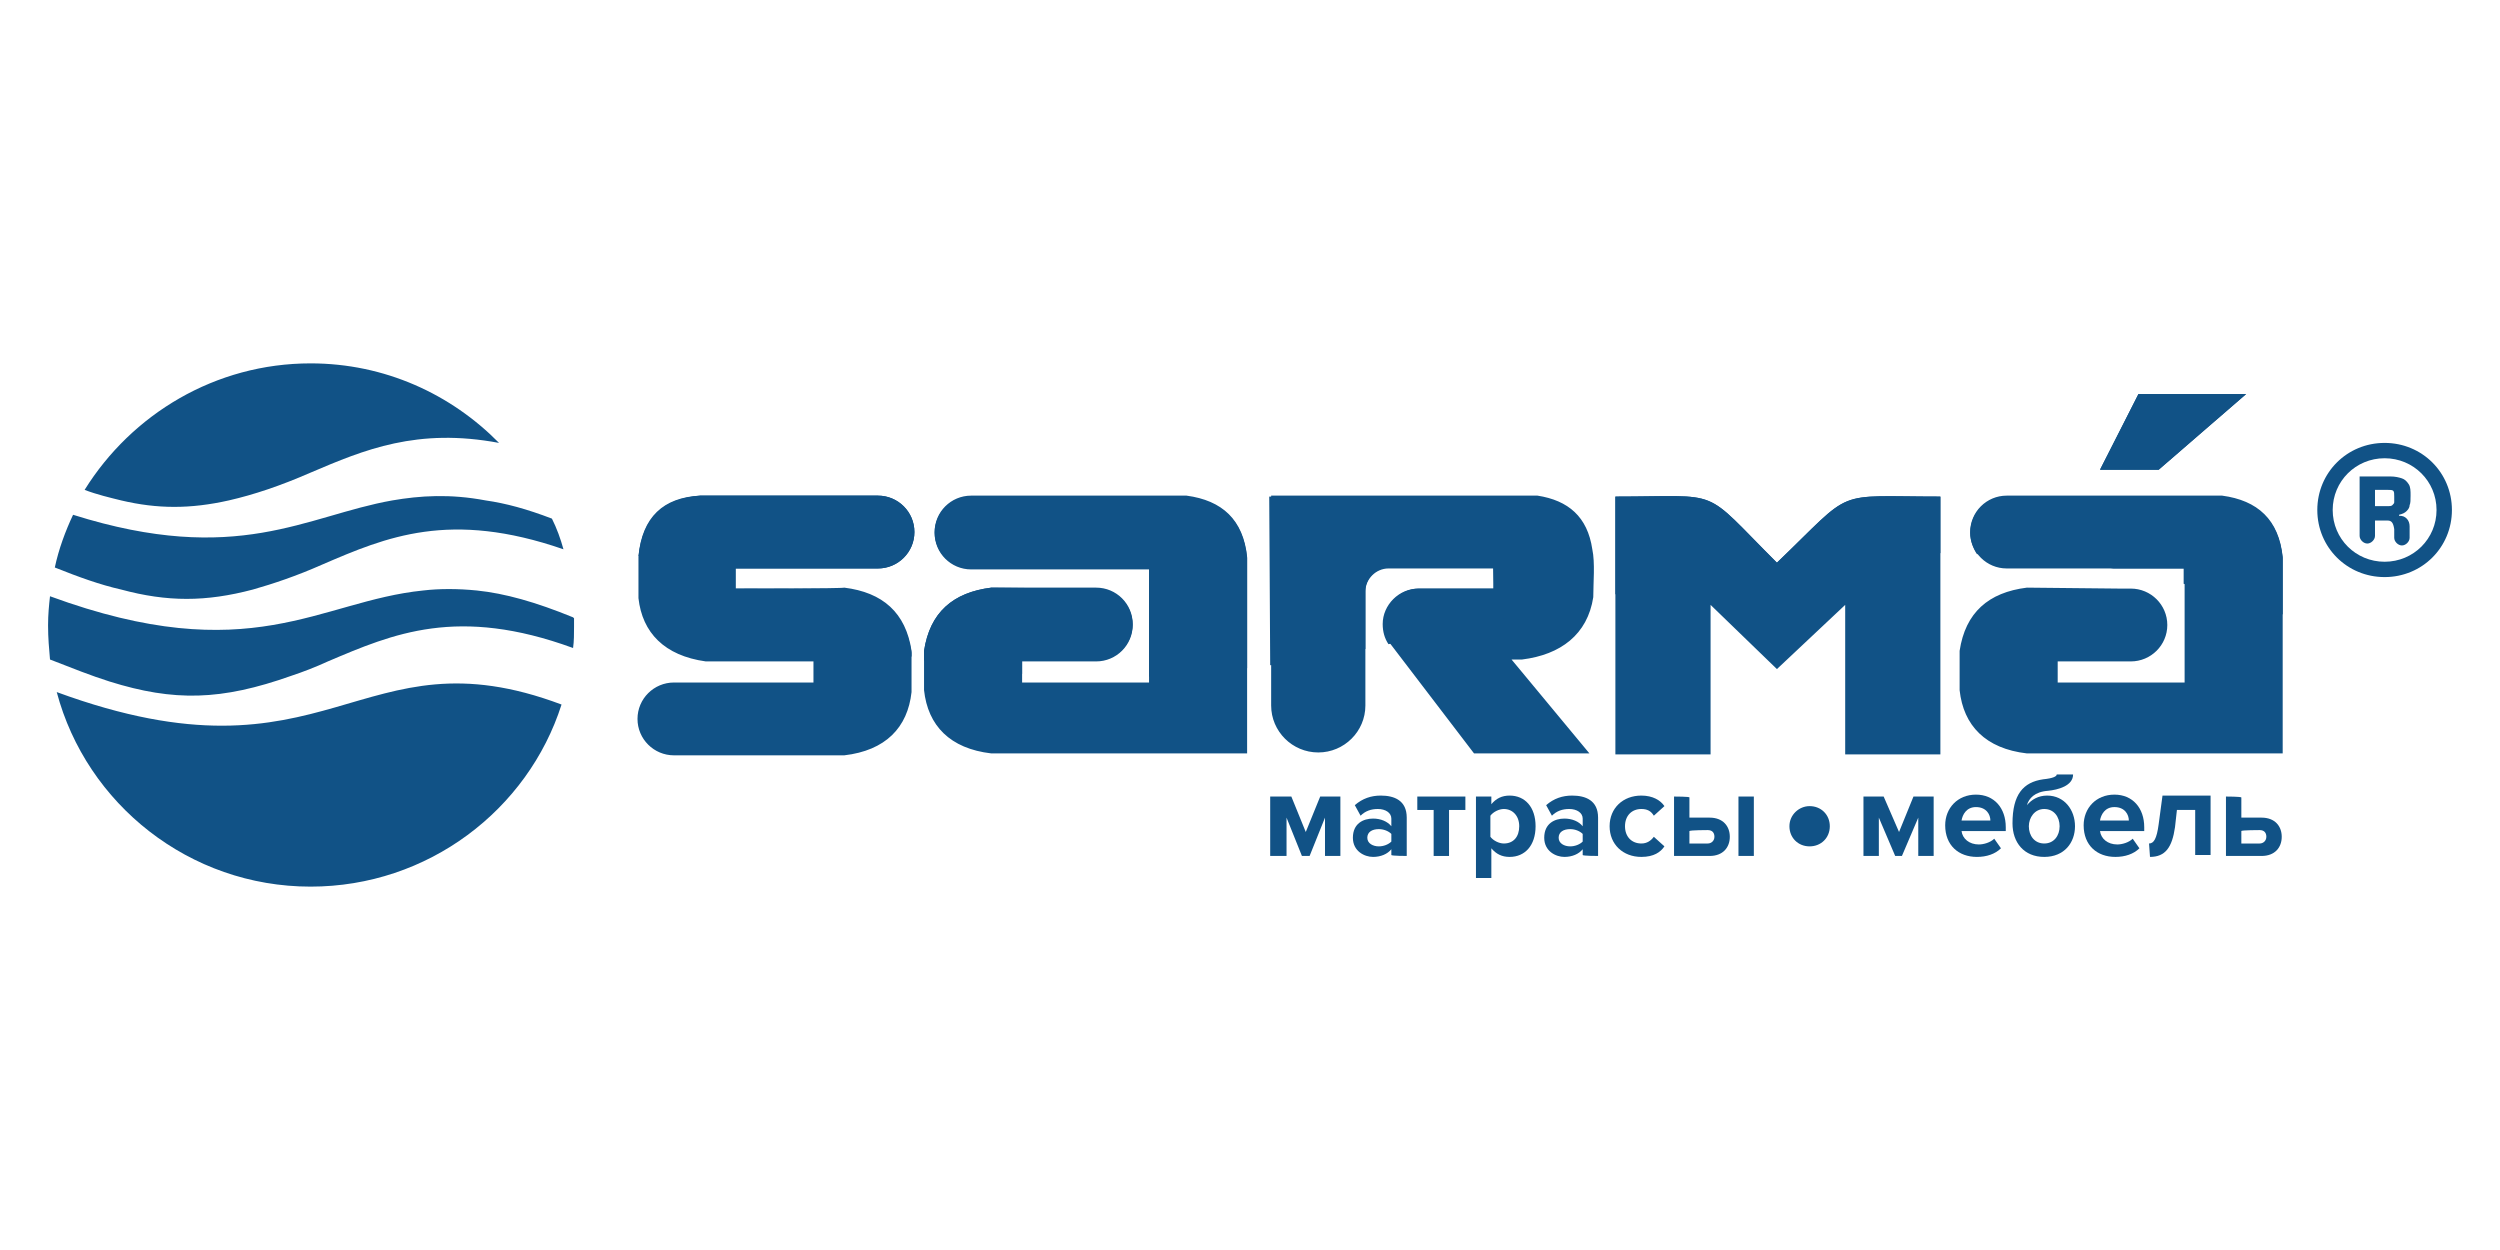<?xml version="1.0" encoding="UTF-8"?> <svg xmlns="http://www.w3.org/2000/svg" width="1000" height="500" viewBox="0 0 1000 500" fill="none"><path fill-rule="evenodd" clip-rule="evenodd" d="M294.231 235.434V227.384C313.077 227.384 332.308 227.384 351.154 227.384C359.231 227.384 365.769 220.867 365.769 212.817C365.769 204.767 359.231 198.251 351.154 198.251H345.385H339.615H281.923H280C265.385 199.401 256.923 207.067 255.385 222.784V223.551V239.267C256.923 253.067 265.769 262.267 282.308 264.567H325.385V273.001C306.923 273.001 288.462 273.001 269.615 273.001C261.538 273.001 255 279.517 255 287.567C255 295.617 261.538 302.134 269.615 302.134C292.308 302.134 315 302.134 337.692 302.134C354.231 300.217 363.077 291.017 364.615 276.834V261.117C362.308 245.784 353.077 237.734 337.692 235.817C337.692 235.434 294.231 235.434 294.231 235.434ZM840 187.901L855.385 157.617H898.461L863.461 187.901H840ZM847.692 235.434H852.308C860.385 235.434 866.923 241.951 866.923 250.001C866.923 258.051 860.385 264.567 852.308 264.567H840.769C840.385 264.567 840 264.567 839.231 264.567H823.077V273.001H873.846V227.384H814.231H808.461H802.692C794.615 227.384 788.077 220.867 788.077 212.817C788.077 204.767 794.615 198.251 802.692 198.251H808.461H814.231H888.846C903.077 200.167 911.538 207.834 913.077 222.784V301.367H810.769C794.231 299.451 785.385 290.251 783.846 276.067V260.351C786.154 245.017 795.385 236.967 810.769 235.051L847.692 235.434ZM646.154 198.634C690 198.634 680 194.417 710.769 225.084C742.308 194.801 732.692 198.634 776.154 198.634V301.751H738.077V241.951L710.769 267.634L684.231 241.951V301.751H646.154C646.154 267.251 646.154 233.134 646.154 198.634ZM597.692 235.434H582.308C581.923 235.434 581.538 235.434 580.769 235.434H567.692C560 235.434 553.461 241.951 553.461 249.617C553.461 252.684 554.615 255.751 556.538 258.051L589.615 301.367H635.769L604.615 263.801H608.846C624.231 261.884 635 253.834 637.308 238.884C637.308 233.134 638.077 225.084 636.923 219.717C635 206.684 627.308 200.167 615 198.251H610.769H508.461C508.461 226.234 508.461 254.217 508.461 282.201C508.461 292.551 516.923 300.984 527.308 300.984C537.692 300.984 546.154 292.551 546.154 282.201C546.154 266.867 546.154 251.534 546.154 236.201C546.154 231.217 550.385 227.001 555.385 227.001H581.923H588.077H597.308L597.692 235.434ZM433.846 235.434H438.462C446.538 235.434 453.077 241.951 453.077 250.001C453.077 258.051 446.538 264.567 438.462 264.567H426.923C426.538 264.567 426.154 264.567 425.385 264.567H408.846V273.001H459.615V227.384H400H394.231H388.462C380.385 227.384 373.846 220.867 373.846 212.817C373.846 204.767 380.385 198.251 388.462 198.251H394.231H400H474.615C488.846 200.167 497.308 207.834 498.846 222.784V301.367H396.538C380 299.451 371.154 290.251 369.615 276.067V260.351C371.923 245.017 381.154 236.967 396.538 235.051L433.846 235.434Z" fill="#115286"></path><path fill-rule="evenodd" clip-rule="evenodd" d="M294.231 235.434V227.384C313.077 227.384 332.308 227.384 351.154 227.384C359.231 227.384 365.769 220.867 365.769 212.817C365.769 204.767 359.231 198.251 351.154 198.251H345.385H339.616H281.923H280C265.385 199.017 256.923 206.684 255.385 222.401C293.846 242.717 330 255.367 364.616 262.651V260.351C362.308 245.017 353.077 236.967 337.692 235.051C337.692 235.434 294.231 235.434 294.231 235.434ZM913.077 245.784V223.167C911.539 208.217 903.077 200.551 888.846 198.634H814.231H808.462H802.692C794.616 198.634 788.077 205.151 788.077 213.201C788.077 216.267 789.231 219.334 790.769 221.634C808.462 222.401 826.539 224.317 845.385 227.384H873.462V233.517C886.539 236.967 899.616 240.801 913.077 245.784ZM369.616 264.184C383.077 266.867 396.154 268.401 408.846 269.551V264.184H425.385C425.769 264.184 426.154 264.184 426.923 264.184H438.462C446.539 264.184 453.077 257.667 453.077 249.617C453.077 241.567 446.539 235.051 438.462 235.051H433.846H396.539C381.154 236.967 371.923 245.017 369.616 260.351C369.616 260.734 369.616 264.184 369.616 264.184ZM459.616 270.701C473.077 270.317 486.154 268.784 498.846 267.251V223.167C497.308 208.217 488.846 200.551 474.616 198.634H400H394.231H388.462C380.385 198.634 373.846 205.151 373.846 213.201C373.846 221.251 380.385 227.767 388.462 227.767H394.231H400H459.616C459.616 227.384 459.616 270.701 459.616 270.701ZM508.077 266.101C520.769 264.184 533.462 262.267 546.154 259.584V236.584C546.154 231.601 550.385 227.384 555.385 227.384H581.923H588.077H597.308V235.434H581.923C581.539 235.434 581.154 235.434 580.385 235.434H567.308C559.616 235.434 553.077 241.951 553.077 249.617C553.077 252.684 553.846 255.367 555.385 257.667C582.692 252.301 609.616 245.401 636.539 239.651V239.267C636.539 233.517 637.308 225.467 636.154 220.101C634.231 207.067 626.539 200.551 614.231 198.634H610H507.692L508.077 266.101ZM646.154 237.734C688.077 228.534 731.154 221.251 776.154 221.251V198.634C732.308 198.634 742.308 194.801 710.769 225.084C680 194.417 690 198.634 646.154 198.634V237.734ZM840 187.901L855.385 157.617H898.462L863.462 187.901H840Z" fill="#115286"></path><path fill-rule="evenodd" clip-rule="evenodd" d="M124.23 145.35C153.846 145.35 180.384 157.616 199.615 177.166C166.923 171.033 145.769 179.85 124.23 189.05C111.923 194.416 101.538 197.866 91.538 200.166C76.153 203.616 63.077 203.616 48.461 200.166C43.846 199.016 38.846 197.866 33.846 195.95C52.692 165.666 86.153 145.35 124.23 145.35ZM19.23 250V250.383C19.23 254.983 19.615 259.583 20 263.8C28.846 267.25 36.538 270.316 43.846 272.616C69.615 280.666 88.461 280.283 116.538 270.316C121.154 268.783 126.154 266.866 131.154 264.566C157.307 253.45 183.077 242.333 229.23 259.2C229.615 256.516 229.615 253.45 229.615 250.766C229.615 249.616 229.615 248.466 229.615 247.316L229.23 246.933C214.23 240.8 201.923 237.35 190.769 236.2C183.077 235.433 175.769 235.433 169.23 236.2C127.692 240.416 100.384 268.016 20 238.5C19.615 241.95 19.23 245.783 19.23 250ZM220.769 207.45C222.692 211.283 224.23 215.5 225.384 219.716C180 204 154.615 214.733 128.846 225.85C118.461 230.45 109.23 233.516 101.154 235.816C82.307 240.8 66.923 240.8 48.461 235.816C40 233.9 31.538 230.833 21.923 227C23.461 219.716 26.154 212.433 29.23 205.916C95 226.616 122.307 206.3 156.923 200.166C168.077 198.25 180 197.483 194.23 200.166C202.307 201.316 210.769 203.616 220.769 207.45ZM224.615 281.816C211.154 323.983 171.154 354.65 124.23 354.65C75.769 354.65 34.615 321.683 22.692 276.833C132.307 317.083 143.077 251.15 224.615 281.816Z" fill="#115286"></path><path fill-rule="evenodd" clip-rule="evenodd" d="M953.845 177.166C968.845 177.166 980.768 189.049 980.768 203.999C980.768 218.949 968.845 230.833 953.845 230.833C938.845 230.833 926.922 218.949 926.922 203.999C926.922 189.049 938.845 177.166 953.845 177.166ZM954.999 208.216H949.999V213.966V214.349C949.999 215.883 948.46 217.416 946.922 217.416C945.383 217.416 943.845 215.883 943.845 214.349V213.966V190.583H956.153C958.076 190.583 959.614 190.966 960.768 191.349C961.922 191.733 962.691 192.499 963.46 193.649C964.23 194.799 964.23 196.333 964.23 198.249C964.23 199.783 964.23 201.316 963.845 202.083C963.845 202.849 963.46 203.616 962.691 204.383C961.922 205.149 961.153 205.533 959.614 205.916V206.299C961.153 206.299 961.922 206.683 962.691 207.449C963.46 208.216 963.845 209.366 963.845 210.516V214.733V215.116C963.845 216.649 962.306 218.183 960.768 218.183C959.23 218.183 957.691 216.649 957.691 215.116V211.666C957.306 208.983 956.537 208.216 954.999 208.216ZM949.999 202.466H954.999C955.768 202.466 956.537 202.466 956.922 202.083C957.306 201.699 957.691 201.316 957.691 200.933C957.691 200.549 957.691 199.783 957.691 198.633C957.691 197.483 957.691 196.716 957.306 196.333C956.922 195.949 956.153 195.949 954.999 195.949H949.999V202.466ZM953.845 183.299C965.383 183.299 974.614 192.499 974.614 203.999C974.614 215.499 965.383 224.699 953.845 224.699C942.306 224.699 933.076 215.499 933.076 203.999C933.076 192.499 942.306 183.299 953.845 183.299Z" fill="#115286"></path><path fill-rule="evenodd" clip-rule="evenodd" d="M723.846 322.449C728.462 322.449 731.923 325.899 731.923 330.499C731.923 335.099 728.462 338.549 723.846 338.549C719.231 338.549 715.77 335.099 715.77 330.499C715.77 325.899 719.616 322.449 723.846 322.449Z" fill="#115286"></path><path d="M536.153 342.384V318.617H528.076L522.307 332.801L516.538 318.617H508.076V342.384H514.615V327.051L520.768 342.384H523.845L529.999 327.051V342.384H536.153Z" fill="#115286"></path><path d="M562.693 342.382V327.049C562.693 320.149 557.693 318.232 552.308 318.232C548.462 318.232 545 319.382 541.924 322.066L544.231 326.282C546.154 324.366 548.462 323.599 551.154 323.599C554.231 323.599 556.539 325.132 556.539 327.432V330.499C555 328.582 552.308 327.432 549.231 327.432C545.385 327.432 541.154 329.349 541.154 335.099C541.154 340.466 545.77 342.766 549.231 342.766C552.308 342.766 555 341.616 556.539 339.699V341.999C556.539 342.382 562.693 342.382 562.693 342.382ZM551.539 338.549C549.231 338.549 546.924 337.399 546.924 335.099C546.924 332.799 548.847 331.649 551.539 331.649C553.462 331.649 555.385 332.416 556.539 333.566V336.632C555.385 337.782 553.462 338.549 551.539 338.549Z" fill="#115286"></path><path d="M579.614 342.384V323.984H586.153V318.617H566.922V323.984H573.46V342.384H579.614Z" fill="#115286"></path><path d="M603.846 342.766C610 342.766 614.231 338.166 614.231 330.499C614.231 322.832 610 318.232 603.846 318.232C600.769 318.232 598.462 319.382 596.539 321.682V318.616H590.385V351.199H596.539V339.316C598.462 341.616 600.769 342.766 603.846 342.766ZM601.539 337.399C599.616 337.399 597.308 336.249 596.154 334.716V326.282C597.308 324.749 599.616 323.599 601.539 323.599C605 323.599 607.692 326.282 607.692 330.499C607.692 334.716 605.385 337.399 601.539 337.399Z" fill="#115286"></path><path d="M639.23 342.382V327.049C639.23 320.149 634.23 318.232 628.845 318.232C624.999 318.232 621.538 319.382 618.461 322.066L620.768 326.282C622.691 324.366 624.999 323.599 627.691 323.599C630.768 323.599 633.076 325.132 633.076 327.432V330.499C631.538 328.582 628.845 327.432 625.768 327.432C621.922 327.432 617.691 329.349 617.691 335.099C617.691 340.466 622.307 342.766 625.768 342.766C628.845 342.766 631.538 341.616 633.076 339.699V341.999C633.076 342.382 639.23 342.382 639.23 342.382ZM628.076 338.549C625.768 338.549 623.461 337.399 623.461 335.099C623.461 332.799 625.384 331.649 628.076 331.649C629.999 331.649 631.922 332.416 633.076 333.566V336.632C631.922 337.782 629.999 338.549 628.076 338.549Z" fill="#115286"></path><path d="M656.538 342.766C661.538 342.766 664.23 340.849 665.769 338.549L661.538 334.716C660.384 336.249 658.846 337.399 656.538 337.399C652.692 337.399 650 334.716 650 330.499C650 326.282 652.692 323.599 656.538 323.599C658.846 323.599 660.384 324.366 661.538 326.282L665.769 322.449C664.23 320.149 661.153 318.232 656.538 318.232C649.23 318.232 643.846 323.216 643.846 330.499C643.846 337.782 649.23 342.766 656.538 342.766Z" fill="#115286"></path><path d="M669.615 318.617V342.384H683.846C689.231 342.384 691.923 338.934 691.923 334.717C691.923 330.501 689.231 327.051 683.846 327.051H675.769V319.001C676.154 318.617 669.615 318.617 669.615 318.617ZM683.077 332.034C685 332.034 685.769 333.184 685.769 334.717C685.769 336.251 684.615 337.401 683.077 337.401H675.769V332.417C676.154 332.034 683.077 332.034 683.077 332.034ZM701.538 342.384V318.617H695.384V342.384H701.538Z" fill="#115286"></path><path d="M773.462 342.384V318.617H765.385L759.616 332.801L753.462 318.617H745.385V342.384H751.539V327.051L758.077 342.384H760.769L767.308 327.051V342.384H773.462Z" fill="#115286"></path><path d="M790.768 342.766C794.615 342.766 798.076 341.616 800.384 339.316L797.692 335.483C796.153 337.016 793.461 337.783 791.538 337.783C787.692 337.783 784.999 335.483 784.615 332.416H802.307V330.883C802.307 323.216 797.692 317.85 790.384 317.85C783.076 317.85 778.076 323.216 778.076 330.116C778.076 338.166 783.461 342.766 790.768 342.766ZM796.153 328.2H784.615C784.999 325.9 786.538 322.833 790.384 322.833C794.615 322.833 796.153 325.9 796.153 328.2Z" fill="#115286"></path><path d="M817.692 337.399C813.846 337.399 811.538 334.332 811.538 330.499C811.538 327.049 813.846 323.599 817.692 323.599C821.538 323.599 823.846 326.666 823.846 330.499C823.846 334.332 821.538 337.399 817.692 337.399ZM817.692 342.766C825.769 342.766 830 337.016 830 330.499C830 323.982 825.769 318.232 818.846 318.232C815.385 318.232 812.692 319.765 810.769 322.065C811.538 319.382 813.846 316.699 819.231 316.315C823.077 315.932 829.231 314.399 829.231 309.799H822.692C822.692 310.565 821.154 311.332 817.308 311.715C809.231 312.865 805 317.849 805 329.349C805 337.016 809.615 342.766 817.692 342.766Z" fill="#115286"></path><path d="M846.153 342.766C849.999 342.766 853.461 341.616 855.769 339.316L853.076 335.483C851.538 337.016 848.846 337.783 846.922 337.783C843.076 337.783 840.384 335.483 839.999 332.416H857.692V330.883C857.692 323.216 853.076 317.85 845.769 317.85C838.461 317.85 833.461 323.216 833.461 330.116C833.461 338.166 838.846 342.766 846.153 342.766ZM851.538 328.2H839.999C840.384 325.9 841.922 322.833 845.769 322.833C849.999 322.833 851.538 325.9 851.538 328.2Z" fill="#115286"></path><path d="M860 342.766C866.154 342.766 868.846 338.932 870 330.882L870.769 323.982H878.077V341.999H884.231V318.232H865L863.461 329.732C862.692 335.482 861.538 337.399 859.615 337.399L860 342.766Z" fill="#115286"></path><path d="M890.385 318.617V342.384H904.616C910 342.384 912.692 338.934 912.692 334.717C912.692 330.501 910 327.051 904.616 327.051H896.539V319.001C896.539 318.617 890.385 318.617 890.385 318.617ZM903.846 332.034C905.769 332.034 906.539 333.184 906.539 334.717C906.539 336.251 905.385 337.401 903.846 337.401H896.539V332.417C896.539 332.034 903.846 332.034 903.846 332.034Z" fill="#115286"></path></svg> 